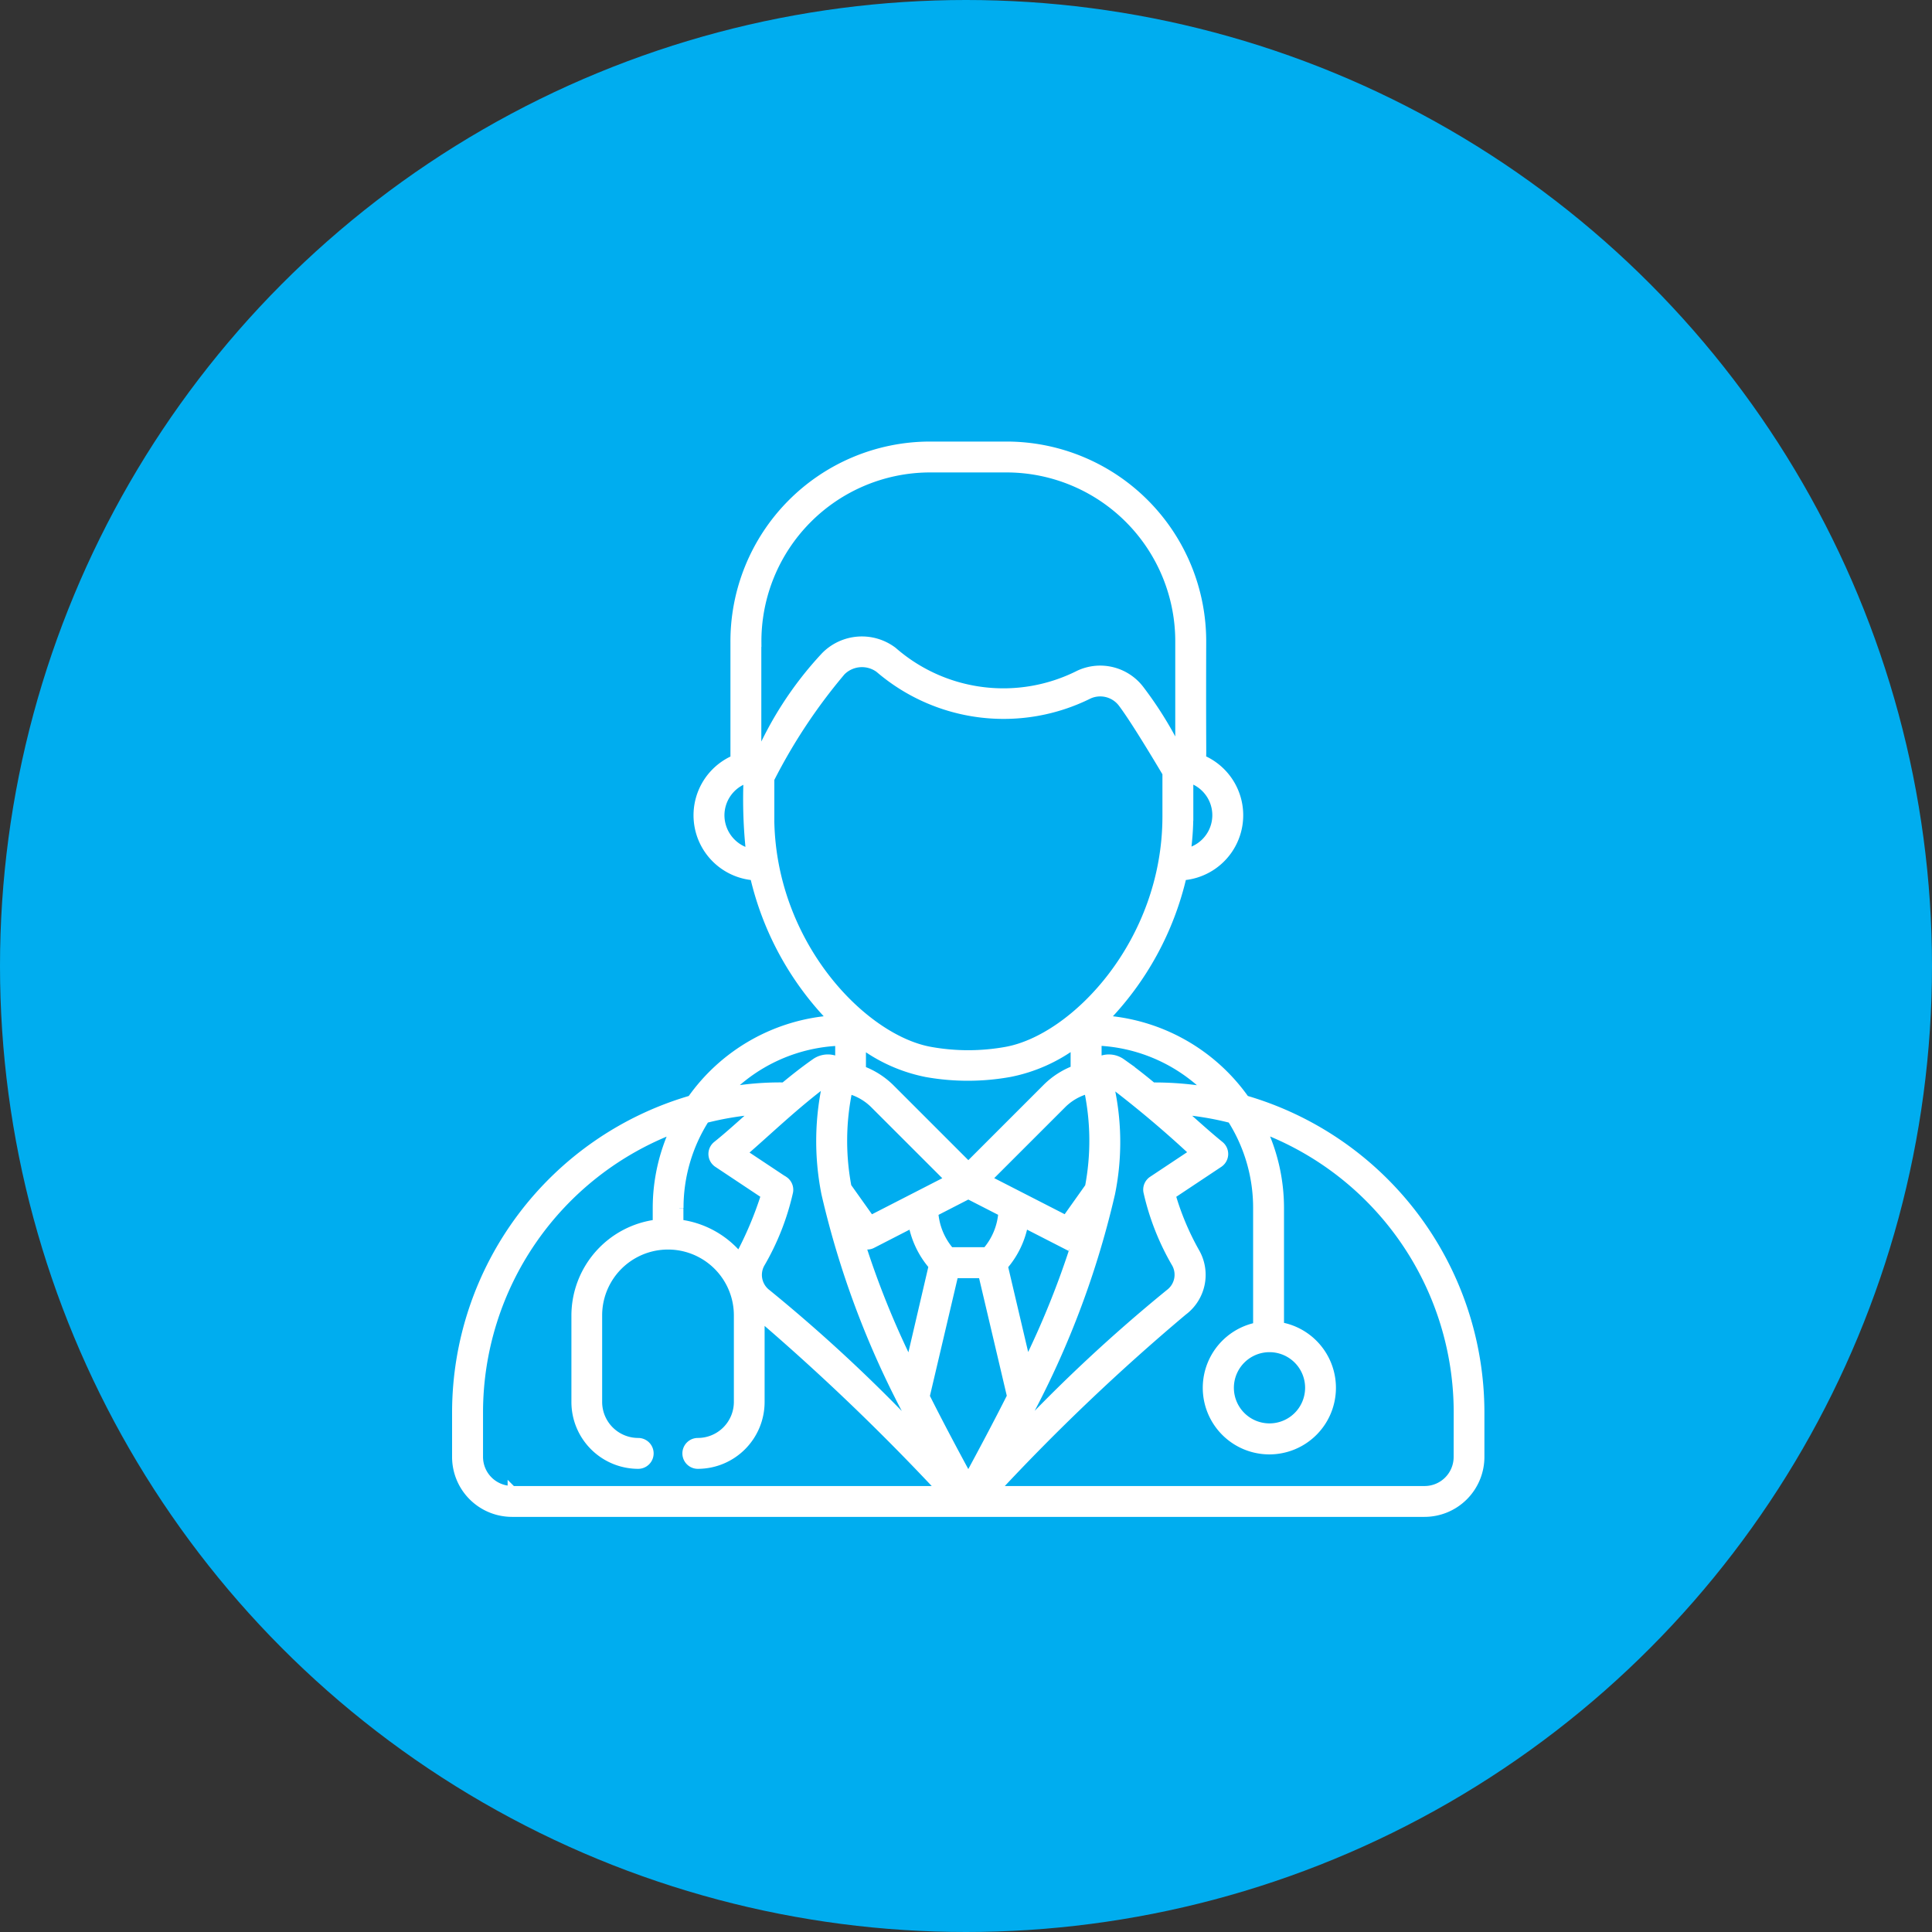 <svg xmlns="http://www.w3.org/2000/svg" width="67" height="67" viewBox="0 0 67 67">
  <rect x="0" y="0" width="67" height="67" fill="#333333" stroke="none"/>
  <g id="icon-consultorios" transform="translate(-1195 -3000)">
    <circle id="Elipse_22" data-name="Elipse 22" cx="33.5" cy="33.5" r="33.5" transform="translate(1195 3000)" fill="#00adef"/>
    <path id="Trazado_20" data-name="Trazado 20" d="M37.681,22.683a6.563,6.563,0,0,0-4.909-2.773,10.488,10.488,0,0,0,2.73-4.985,2.112,2.112,0,0,0,.659-4.057c.039-.234.006.349.018-4.041A6.778,6.778,0,0,0,29.459.009H26.7a6.777,6.777,0,0,0-6.72,6.818v4.052a2.111,2.111,0,0,0,.677,4.046,10.491,10.491,0,0,0,2.729,4.985,6.563,6.563,0,0,0-4.909,2.773,11.3,11.3,0,0,0-8.15,10.834v1.557A1.929,1.929,0,0,0,12.257,37H43.9a1.929,1.929,0,0,0,1.927-1.927V33.518A11.3,11.3,0,0,0,37.681,22.683Zm-1.949-9.827V11.538a1.331,1.331,0,0,1-.091,2.579A9.809,9.809,0,0,0,35.732,12.856Zm-16.26-.038a1.334,1.334,0,0,1,.848-1.238.754.754,0,0,0,.111.07,16.958,16.958,0,0,0,.092,2.478A1.345,1.345,0,0,1,19.472,12.818ZM36.458,22.4a11.263,11.263,0,0,0-1.992-.165c-.343-.285-.7-.568-1.077-.832a.752.752,0,0,0-.838-.023v-.722A5.779,5.779,0,0,1,36.458,22.4ZM34.3,25.867a8.736,8.736,0,0,0,.984,2.5.808.808,0,0,1-.228,1.034,54.592,54.592,0,0,0-5.356,5,31.061,31.061,0,0,0,3.32-8.472,8.912,8.912,0,0,0-.079-3.9,37.094,37.094,0,0,1,2.967,2.494l-1.44.957A.385.385,0,0,0,34.3,25.867Zm-12.615-.379-1.44-.957c.877-.754,1.824-1.68,2.95-2.514a9.3,9.3,0,0,0-.062,3.916,31.132,31.132,0,0,0,3.32,8.474,54.593,54.593,0,0,0-5.356-5,.808.808,0,0,1-.228-1.034,8.735,8.735,0,0,0,.984-2.5A.385.385,0,0,0,21.689,25.487Zm4.367,6.4a30.134,30.134,0,0,1-1.712-4.249.359.359,0,0,0,.406.047l1.4-.719a3.078,3.078,0,0,0,.709,1.476Zm-1.361-5.039-.813-1.143a8.581,8.581,0,0,1,.037-3.382,1.974,1.974,0,0,1,.9.509l2.613,2.612Zm-.312-5.2v-.9a5.574,5.574,0,0,0,2.251,1,8.168,8.168,0,0,0,2.9-.006,5.605,5.605,0,0,0,2.247-1v.9a2.788,2.788,0,0,0-.983.634l-2.714,2.714-2.714-2.714A2.793,2.793,0,0,0,24.383,21.656Zm3.7,4.328,1.192.61a2.31,2.31,0,0,1-.563,1.361H27.45a2.314,2.314,0,0,1-.562-1.359Zm.647-.535,2.613-2.612a1.97,1.97,0,0,1,.9-.508,8.584,8.584,0,0,1,.036,3.387l-.807,1.137Zm1.28,1.522,1.406.72a.359.359,0,0,0,.4-.042,30.157,30.157,0,0,1-1.707,4.235L29.3,28.45A3.074,3.074,0,0,0,30.009,26.97ZM20.754,6.827A6.006,6.006,0,0,1,26.7.78h2.756a6.006,6.006,0,0,1,5.95,6.048v3.881a12.977,12.977,0,0,0-1.366-2.234,1.73,1.73,0,0,0-2.119-.534,5.822,5.822,0,0,1-6.456-.812,1.784,1.784,0,0,0-2.352.175,12.333,12.333,0,0,0-2.362,3.655V6.827Zm.448,6.031v-1.3a19.254,19.254,0,0,1,2.473-3.729,1.011,1.011,0,0,1,1.316-.1,6.621,6.621,0,0,0,7.257.908.963.963,0,0,1,1.18.3c.5.664,1.527,2.414,1.533,2.418v1.5c0,4.37-3.182,7.711-5.565,8.143A7.411,7.411,0,0,1,26.769,21C24.4,20.582,21.2,17.244,21.2,12.858Zm2.411,7.8v.723a.752.752,0,0,0-.838.02c-.379.265-.737.548-1.08.833A10.381,10.381,0,0,0,19.7,22.4,5.779,5.779,0,0,1,23.612,20.662Zm-5.56,5.777a5.737,5.737,0,0,1,.9-3.09,10.451,10.451,0,0,1,1.807-.3c-.539.481-.976.88-1.4,1.22a.385.385,0,0,0,.029.621l1.654,1.1a12.4,12.4,0,0,1-.908,2.149,3.2,3.2,0,0,0-2.086-1.148v-.548Zm-5.8,9.791A1.157,1.157,0,0,1,11.1,35.074V33.518a10.525,10.525,0,0,1,6.8-9.829,6.485,6.485,0,0,0-.615,2.751v.548a3.208,3.208,0,0,0-2.82,3.179v3a2.169,2.169,0,0,0,2.166,2.167.385.385,0,1,0,0-.771,1.4,1.4,0,0,1-1.4-1.4v-3a2.434,2.434,0,0,1,4.868,0v3a1.4,1.4,0,0,1-1.4,1.4.385.385,0,1,0,0,.771,2.169,2.169,0,0,0,2.166-2.167V30.2a78.368,78.368,0,0,1,6.291,6.03H12.257Zm14.336-3.25,1-4.254h.983l1,4.246c-.452.9-1.013,1.955-1.493,2.839C27.585,34.9,27.054,33.9,26.593,32.981ZM45.06,35.074A1.157,1.157,0,0,1,43.9,36.23H29a73.176,73.176,0,0,1,6.522-6.208,1.575,1.575,0,0,0,.449-2.013,9.327,9.327,0,0,1-.855-2.023l1.654-1.1a.386.386,0,0,0,.029-.621c-.431-.349-.876-.755-1.4-1.22a10.451,10.451,0,0,1,1.807.3,5.737,5.737,0,0,1,.9,3.09v4.12a2.159,2.159,0,1,0,.771-.01v-4.11a6.485,6.485,0,0,0-.615-2.751,10.525,10.525,0,0,1,6.8,9.829Zm-6.534-3.786a1.385,1.385,0,1,1-1.387,1.387A1.386,1.386,0,0,1,38.526,31.288Z" transform="translate(1200.501 3015.454)" fill="#fff" stroke="#fff" stroke-width="0.3"/>
  </g>
</svg>
